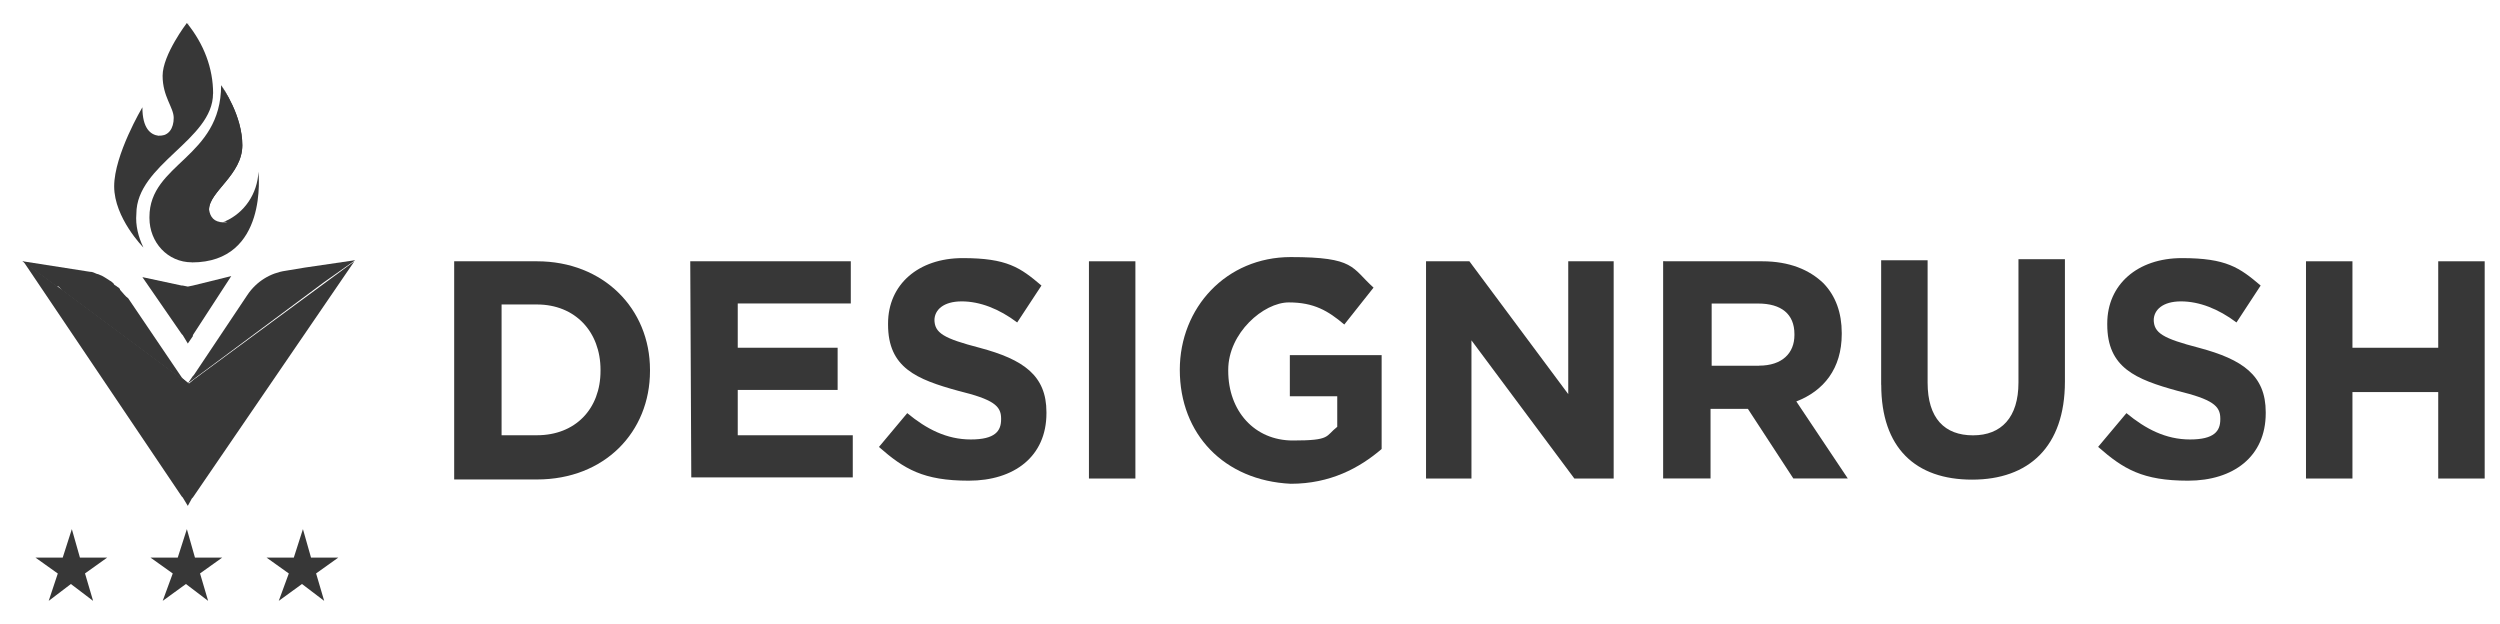 <?xml version="1.0" encoding="UTF-8"?>
<svg id="Layer_1" xmlns="http://www.w3.org/2000/svg" version="1.1" viewBox="0 0 2905.8 725">
  <!-- Generator: Adobe Illustrator 29.4.0, SVG Export Plug-In . SVG Version: 2.1.0 Build 152)  -->
  <defs>
    <style>
      .st0 {
        fill: #373737;
      }
    </style>
  </defs>
  <path class="st0" d="M527.9,303.7h96.2c77.4,0,131.4,55.2,131.4,126.2v1.2c0,71.1-52.8,126.2-131.4,126.2h-96.2v-253.7ZM624.1,505.9c44.6,0,73.9-30.6,73.9-74.8v-1.2c0-44.1-29.3-76-73.9-76h-41.1v152h41.1Z"/>
  <path class="st0" d="M802.4,303.7h186.5v49h-131.4v51.5h116.1v49h-116.1v52.7h133.7v49h-187.7l-1.2-251.3Z"/>
  <path class="st0" d="M1021.7,519.4l32.8-39.2c22.3,18.4,45.7,30.6,73.9,30.6s35.2-9.8,35.2-23.3v-1.2c0-14.7-9.4-22.1-49.3-31.9-49.3-13.5-82.1-27-82.1-77.2v-1.2c0-45.3,35.2-76,86.8-76s66.9,11,91.5,31.9l-28.2,42.9c-21.1-15.9-43.4-24.5-64.5-24.5s-31.7,9.8-31.7,22.1v-1.2c0,15.9,10.6,22.1,52.8,33.1,50.4,13.5,77.4,31.9,77.4,74.8v1.2c0,50.3-37.5,78.4-90.3,78.4s-75.1-13.5-104.4-39.2Z"/>
  <path class="st0" d="M1265.7,303.7h54v252.5h-54v-252.5Z"/>
  <path class="st0" d="M1371.3,429.9c0-72.3,54-131.1,129-131.1s70.4,12.3,96.2,35.5l-34,42.9c-18.8-15.9-35.2-25.7-64.5-25.7s-70.4,35.5-70.4,78.4v1.2c0,46.6,30.5,80.9,75.1,80.9s37.5-4.9,51.6-15.9v-35.5h-55.1v-47.8h106.7v109.1c-25.8,22.1-59.8,40.4-105.6,40.4-77.4-3.7-129-57.6-129-132.4Z"/>
  <path class="st0" d="M1657.5,303.7h50.4l114.9,154.4v-154.4h52.8v252.5h-45.7l-119.6-160.6v160.6h-52.8v-252.5Z"/>
  <path class="st0" d="M1935.5,303.7h112.6c31.7,0,55.1,9.8,71.5,25.7,14.1,14.7,21.1,34.3,21.1,57.6v1.2c0,40.4-21.1,66.2-52.8,78.4l59.8,89.5h-63.3l-52.8-80.9h-43.4v80.9h-55.1v-252.5h2.3ZM2044.6,425c27,0,41.1-14.7,41.1-35.5v-1.2c0-23.3-15.3-35.5-42.2-35.5h-54v72.3h55.1Z"/>
  <path class="st0" d="M2186.5,447.1v-144.6h54v142.2c0,41.7,19.9,61.3,52.8,61.3s52.8-20.8,52.8-61.3v-143.4h54v142.2c0,76-42.2,114-107.9,114s-105.6-36.8-105.6-110.3Z"/>
  <path class="st0" d="M2438.7,519.4l32.9-39.2c22.3,18.4,45.7,30.6,73.9,30.6s35.2-9.8,35.2-23.3v-1.2c0-14.7-9.4-22.1-49.3-31.9-49.3-13.5-82.1-27-82.1-77.2v-1.2c0-45.3,35.2-76,86.8-76s66.9,11,91.5,31.9l-28.1,42.9c-21.1-15.9-43.4-24.5-64.5-24.5s-31.7,9.8-31.7,22.1v-1.2c0,15.9,10.6,22.1,52.8,33.1,50.4,13.5,77.4,31.9,77.4,74.8v1.2c0,50.3-37.5,78.4-90.3,78.4s-75.1-13.5-104.4-39.2Z"/>
  <path class="st0" d="M2680.3,303.7h54v100.5h99.7v-100.5h54v252.5h-54v-100.5h-99.7v100.5h-54v-252.5Z"/>
  <path class="st0" d="M218.3,445.8c-1.2-1.2-1.2,0,0,0l-5.9-3.7-1.2-1.2-138.4-103s-1.2,0-1.2-1.2l-2.3-2.5-1.2-1.2h-2.3l-39.9-29.4,78.6,12.3c3.5,0,4.7,1.2,8.2,2.5,1.2,0,3.5,1.2,3.5,1.2,3.5,1.2,4.7,2.5,7,3.7,2.3,1.2,3.5,2.5,5.9,3.7,1.2,1.2,3.5,2.5,3.5,3.7,1.2,1.2,2.3,1.2,3.5,2.5,2.3,1.2,3.5,2.5,3.5,3.7,3.5,3.7,5.9,7.4,9.4,9.8l62.2,91.9,1.2,1.2,5.9,6.1Z"/>
  <path class="st0" d="M218.3,588l-5.9-9.8-1.2-1.2L27.1,303.7l39.9,29.4,7,4.9,138.4,103h1.2l4.7,3.7s1.2,0,1.2,1.2l5.9-4.9,186.5-137.3-187.7,274.5-1.2,1.2-4.7,8.6Z"/>
  <path class="st0" d="M218.3,399.3l-5.9-9.8-1.2-1.2-45.7-66.2,45.7,9.8h1.2l5.9,1.2,5.9-1.2,44.6-11-44.6,68.6v1.2l-5.9,8.6Z"/>
  <path class="st0" d="M413,302.4l-58.6,8.6-22.3,3.7c-17.6,2.5-34,12.3-44.6,28.2l-62.2,93.1-1.2,1.2-5.9,8.6,7-7.4,1.2-1.2-8.2,8.6,158.3-117.7,36.4-25.7Z"/>
  <path class="st0" d="M247.6,108.8c0,53.9-89.1,82.1-89.1,139.7-1.2,13.5,2.3,27,8.2,39.2,0,0-34-34.3-34-71.1s32.8-91.9,32.8-91.9c0,24.5,9.4,31.9,18.8,33.1h1.2c10.6,0,16.4-8.6,16.4-20.8s-12.9-24.5-12.9-49,28.2-61.3,28.2-61.3c19.9,24.5,30.5,52.7,30.5,82.1Z"/>
  <path class="st0" d="M223,304.9c-28.2,0-49.3-23.3-49.3-51.5v-1.2c0-62.5,83.3-68.6,83.3-153.2,2.3,3.7,24.6,35.5,24.6,69.9s-38.7,53.9-38.7,74.8,3.5,14.7,15.3,14.7,2.3,0,3.5-1.2c22.3-9.8,37.5-31.9,38.7-57.6,0,1.2,11.7,105.4-77.4,105.4Z"/>
  <path class="st0" d="M259.4,258.3c1.2,0,2.3,0,3.5-1.2-11.7,3.7-55.1,14.7-55.1-17.2s64.5-47.8,64.5-80.9-4.7-41.7-15.2-60.1c2.3,3.7,24.6,35.5,24.6,69.9s-38.7,53.9-38.7,74.8c1.2,8.6,5.9,14.7,16.4,14.7Z"/>
  <path class="st0" d="M224.2,130.9c0,30.6-37.5,28.2-39.9,27h3.5c10.6,0,16.4-8.6,16.4-20.8s-12.9-24.5-12.9-49,28.2-61.3,28.2-61.3c-9.4,15.9-14.1,33.1-15.2,50.3,0,28.2,19.9,30.6,19.9,53.9Z"/>
  <path class="st0" d="M200.7,666.5l-25.8-18.4h31.7l10.6-33.1,9.4,33.1h31.7l-25.8,18.4,9.4,31.9-25.8-19.6-27,19.6,11.7-31.9Z"/>
  <path class="st0" d="M335.6,666.5l-25.8-18.4h31.7l10.6-33.1,9.4,33.1h31.7l-25.8,18.4,9.4,31.9-25.8-19.6-27,19.6,11.7-31.9Z"/>
  <path class="st0" d="M67,666.5l-25.8-18.4h31.7l10.6-33.1,9.4,33.1h31.7l-25.8,18.4,9.4,31.9-25.8-19.6-25.8,19.6,10.6-31.9Z"/>
</svg>